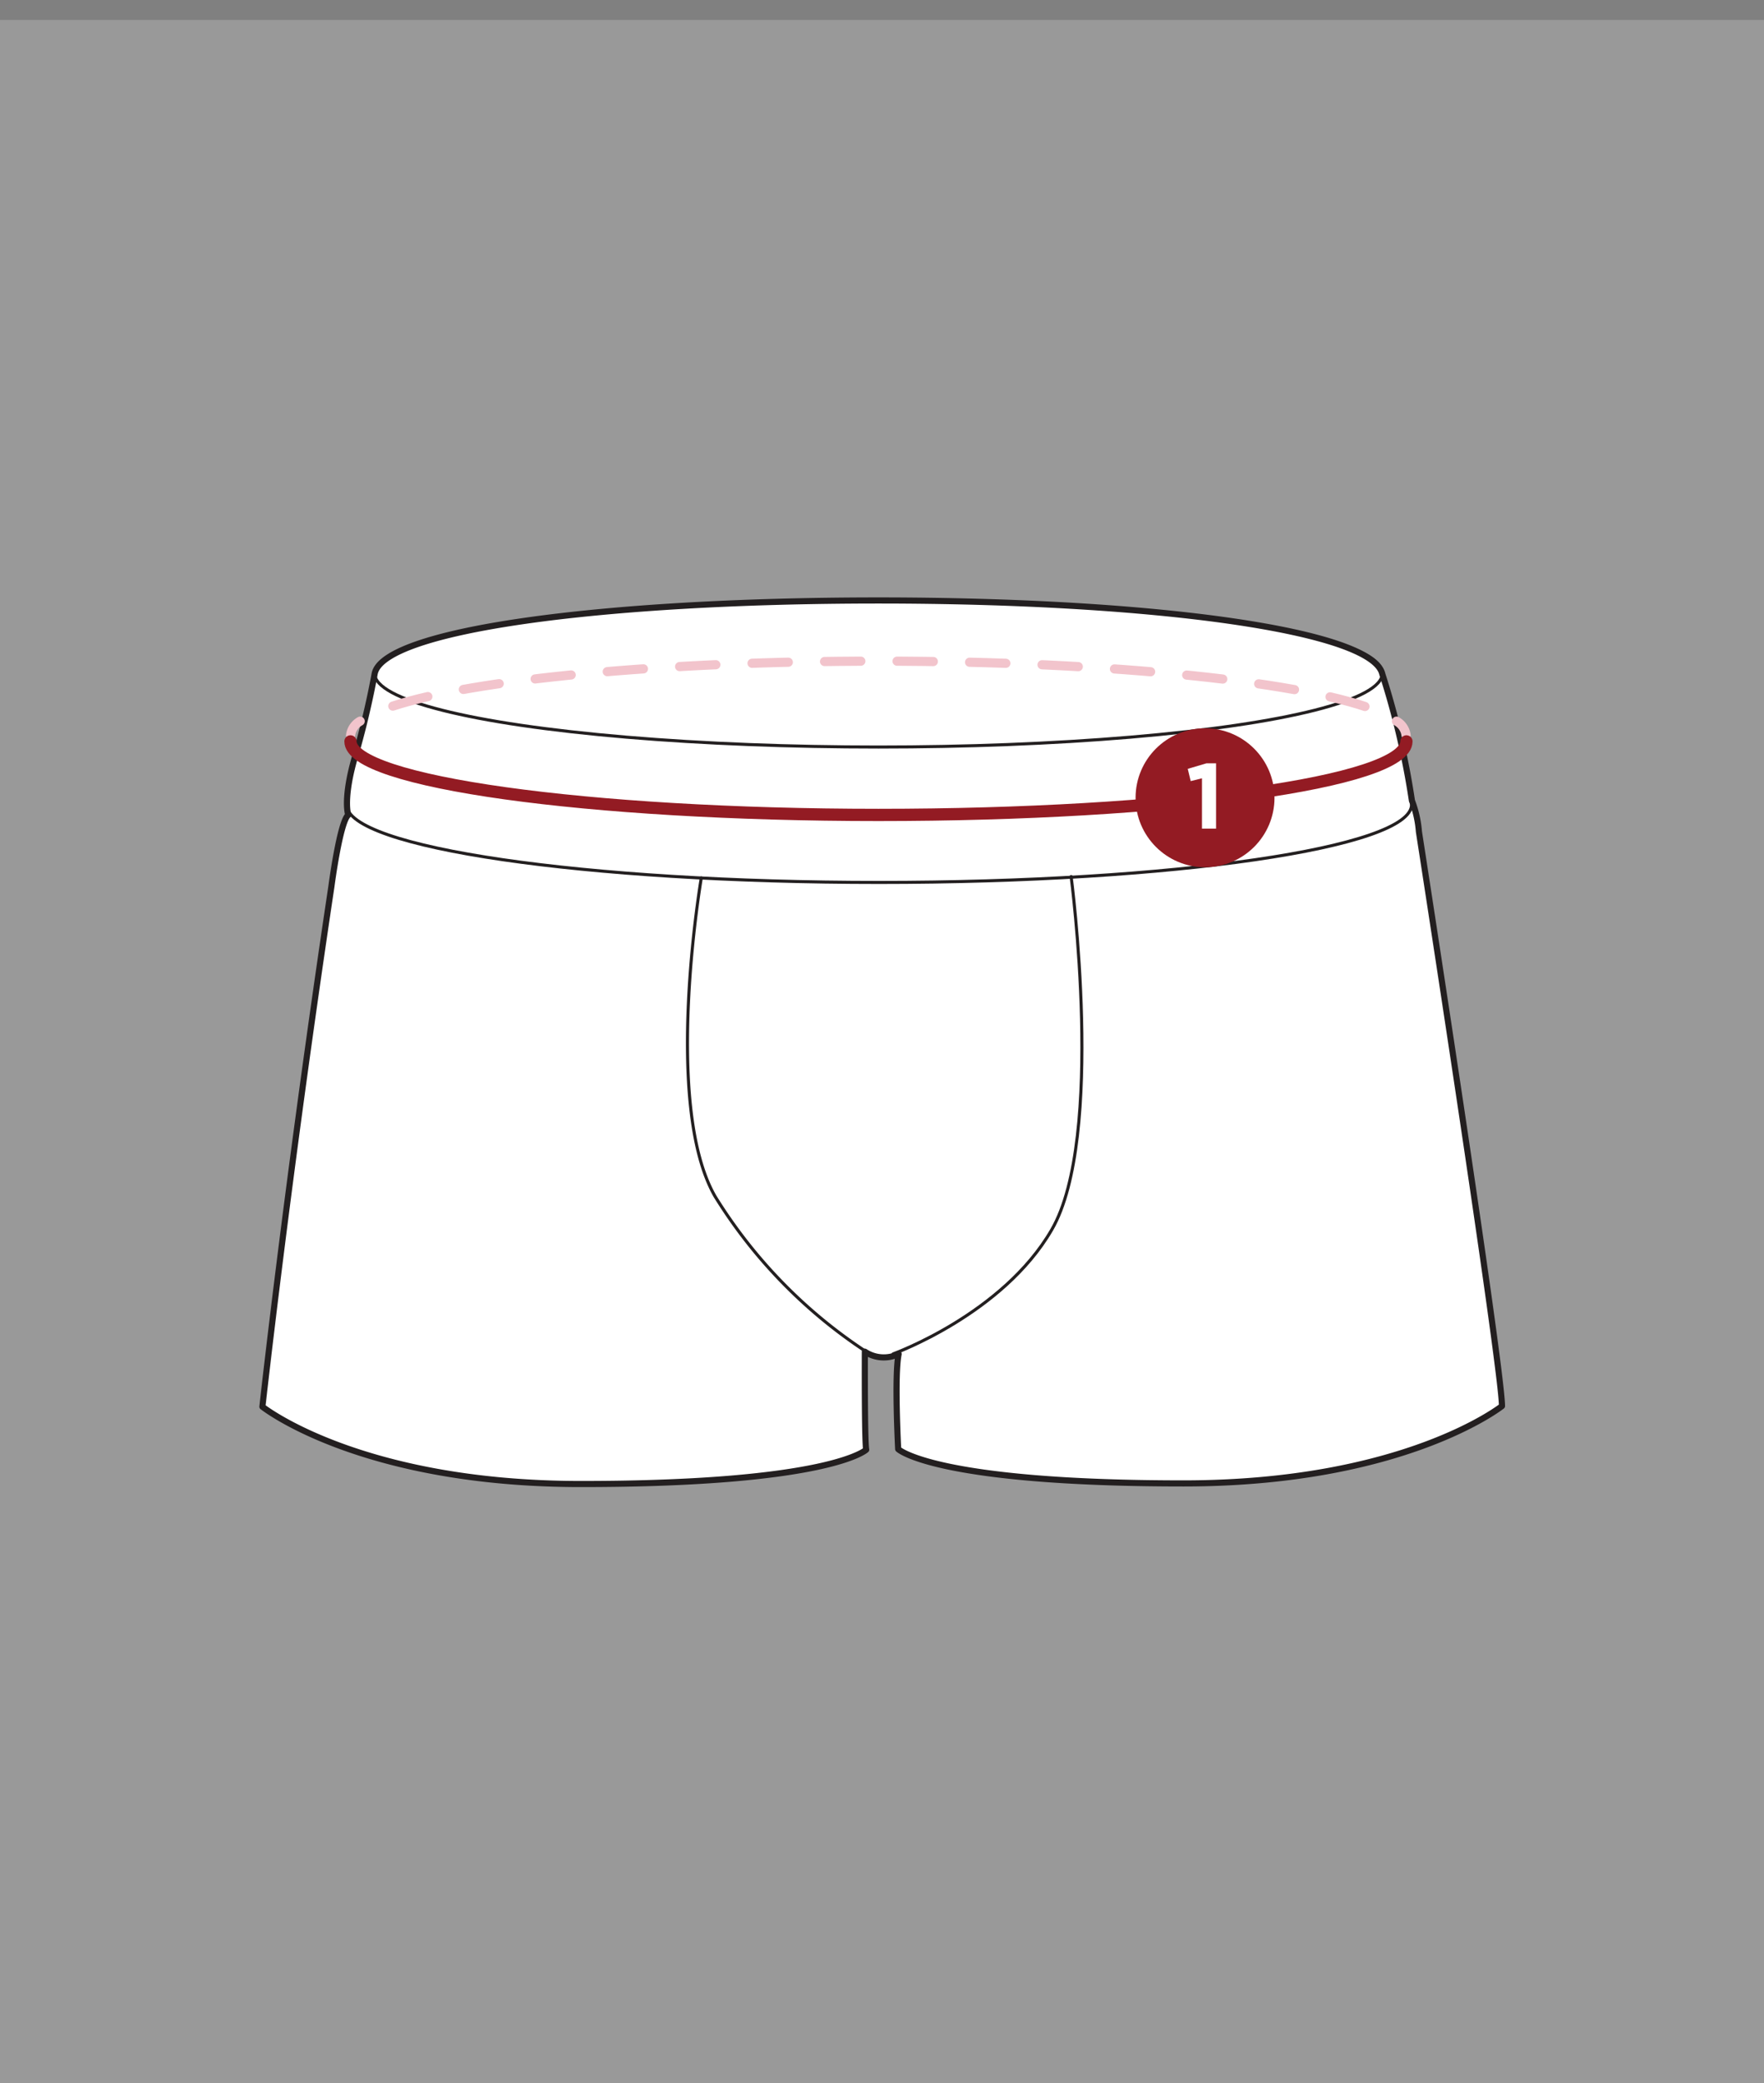 <svg xmlns="http://www.w3.org/2000/svg" viewBox="0 0 144 170"><rect x="0" y="0" width="144" height="170" fill="#808080" stroke="none"/><defs><style>.cls-1,.cls-10,.cls-3{fill:#fff;}.cls-1{opacity:0.2;}.cls-2{opacity:0.65;}.cls-3,.cls-4,.cls-5{stroke:#231f20;}.cls-3,.cls-4,.cls-5,.cls-8{stroke-linejoin:round;}.cls-3{stroke-width:0.5px;}.cls-4,.cls-5,.cls-6,.cls-7,.cls-8{fill:none;stroke-linecap:round;}.cls-4{stroke-width:0.25px;}.cls-5{stroke-width:0.25px;}.cls-6,.cls-7{stroke:#f2c4cc;stroke-miterlimit:10;stroke-width:0.75px;}.cls-7{stroke-dasharray:2.96 2.96;}.cls-8{stroke:#931b23;}.cls-9{fill:#931b23;}</style></defs><title>POL2029 - Website 01 - Fit Guide Illustrations v8.1</title><g id="NEW"><rect class="cls-1" x="-467.41" y="1.63" width="1086.59" height="457.48"/></g><g id="Measurements"><path class="cls-3" d="M73.32,118.25s2.9,2.8,23.29,2.8c18.05,0,26-6.31,26-6.31,0-3.21-6.78-46.87-6.78-46.87a9,9,0,0,0-.57-2.53A65.53,65.53,0,0,0,112.84,55c-.8-3.52-18.42-6-41.13-6S31.2,51.43,30.58,55c0,0-.54,3.12-1.58,6.68s-.57,4.82-.57,4.82c-.69.57-1.38,5.86-1.38,5.86-3.6,24-5.63,42.43-5.63,42.43s7.92,6.31,26,6.31c20.39,0,23.29-2.8,23.29-2.8-.14-.71-.11-8-.11-8a2.79,2.79,0,0,0,2.76.19C73,112.17,73.32,118.25,73.32,118.25Z"/><path class="cls-4" d="M57.25,71.64s-3.18,18.52,1.13,26a40.87,40.87,0,0,0,12.33,12.66"/><path class="cls-4" d="M87.44,71.53s2.8,21.3-1.59,28.83c-4,6.9-12.94,10.12-12.94,10.12"/><path class="cls-5" d="M115.23,65.66c0,3.51-19.46,6.35-43.47,6.35s-43.47-2.84-43.47-6.35"/><ellipse class="cls-4" cx="71.71" cy="54.95" rx="41.13" ry="6.01"/><path class="cls-6" d="M28.62,60a1.53,1.53,0,0,1,.78-1.15"/><path class="cls-7" d="M32.07,57.62c6.58-2.16,21.85-3.67,39.65-3.67,19.18,0,35.44,1.76,41,4.19"/><path class="cls-6" d="M114,58.85a1.53,1.53,0,0,1,.78,1.15"/><path class="cls-8" d="M114.81,60.5c0,3.34-19.3,6-43.1,6s-43.1-2.71-43.1-6"/><circle class="cls-9" cx="98.37" cy="65.1" r="5.67"/><path class="cls-10" d="M98.12,63.51l-.92.23-.24-1,1.52-.45h.79v5.33H98.12Z"/></g></svg>